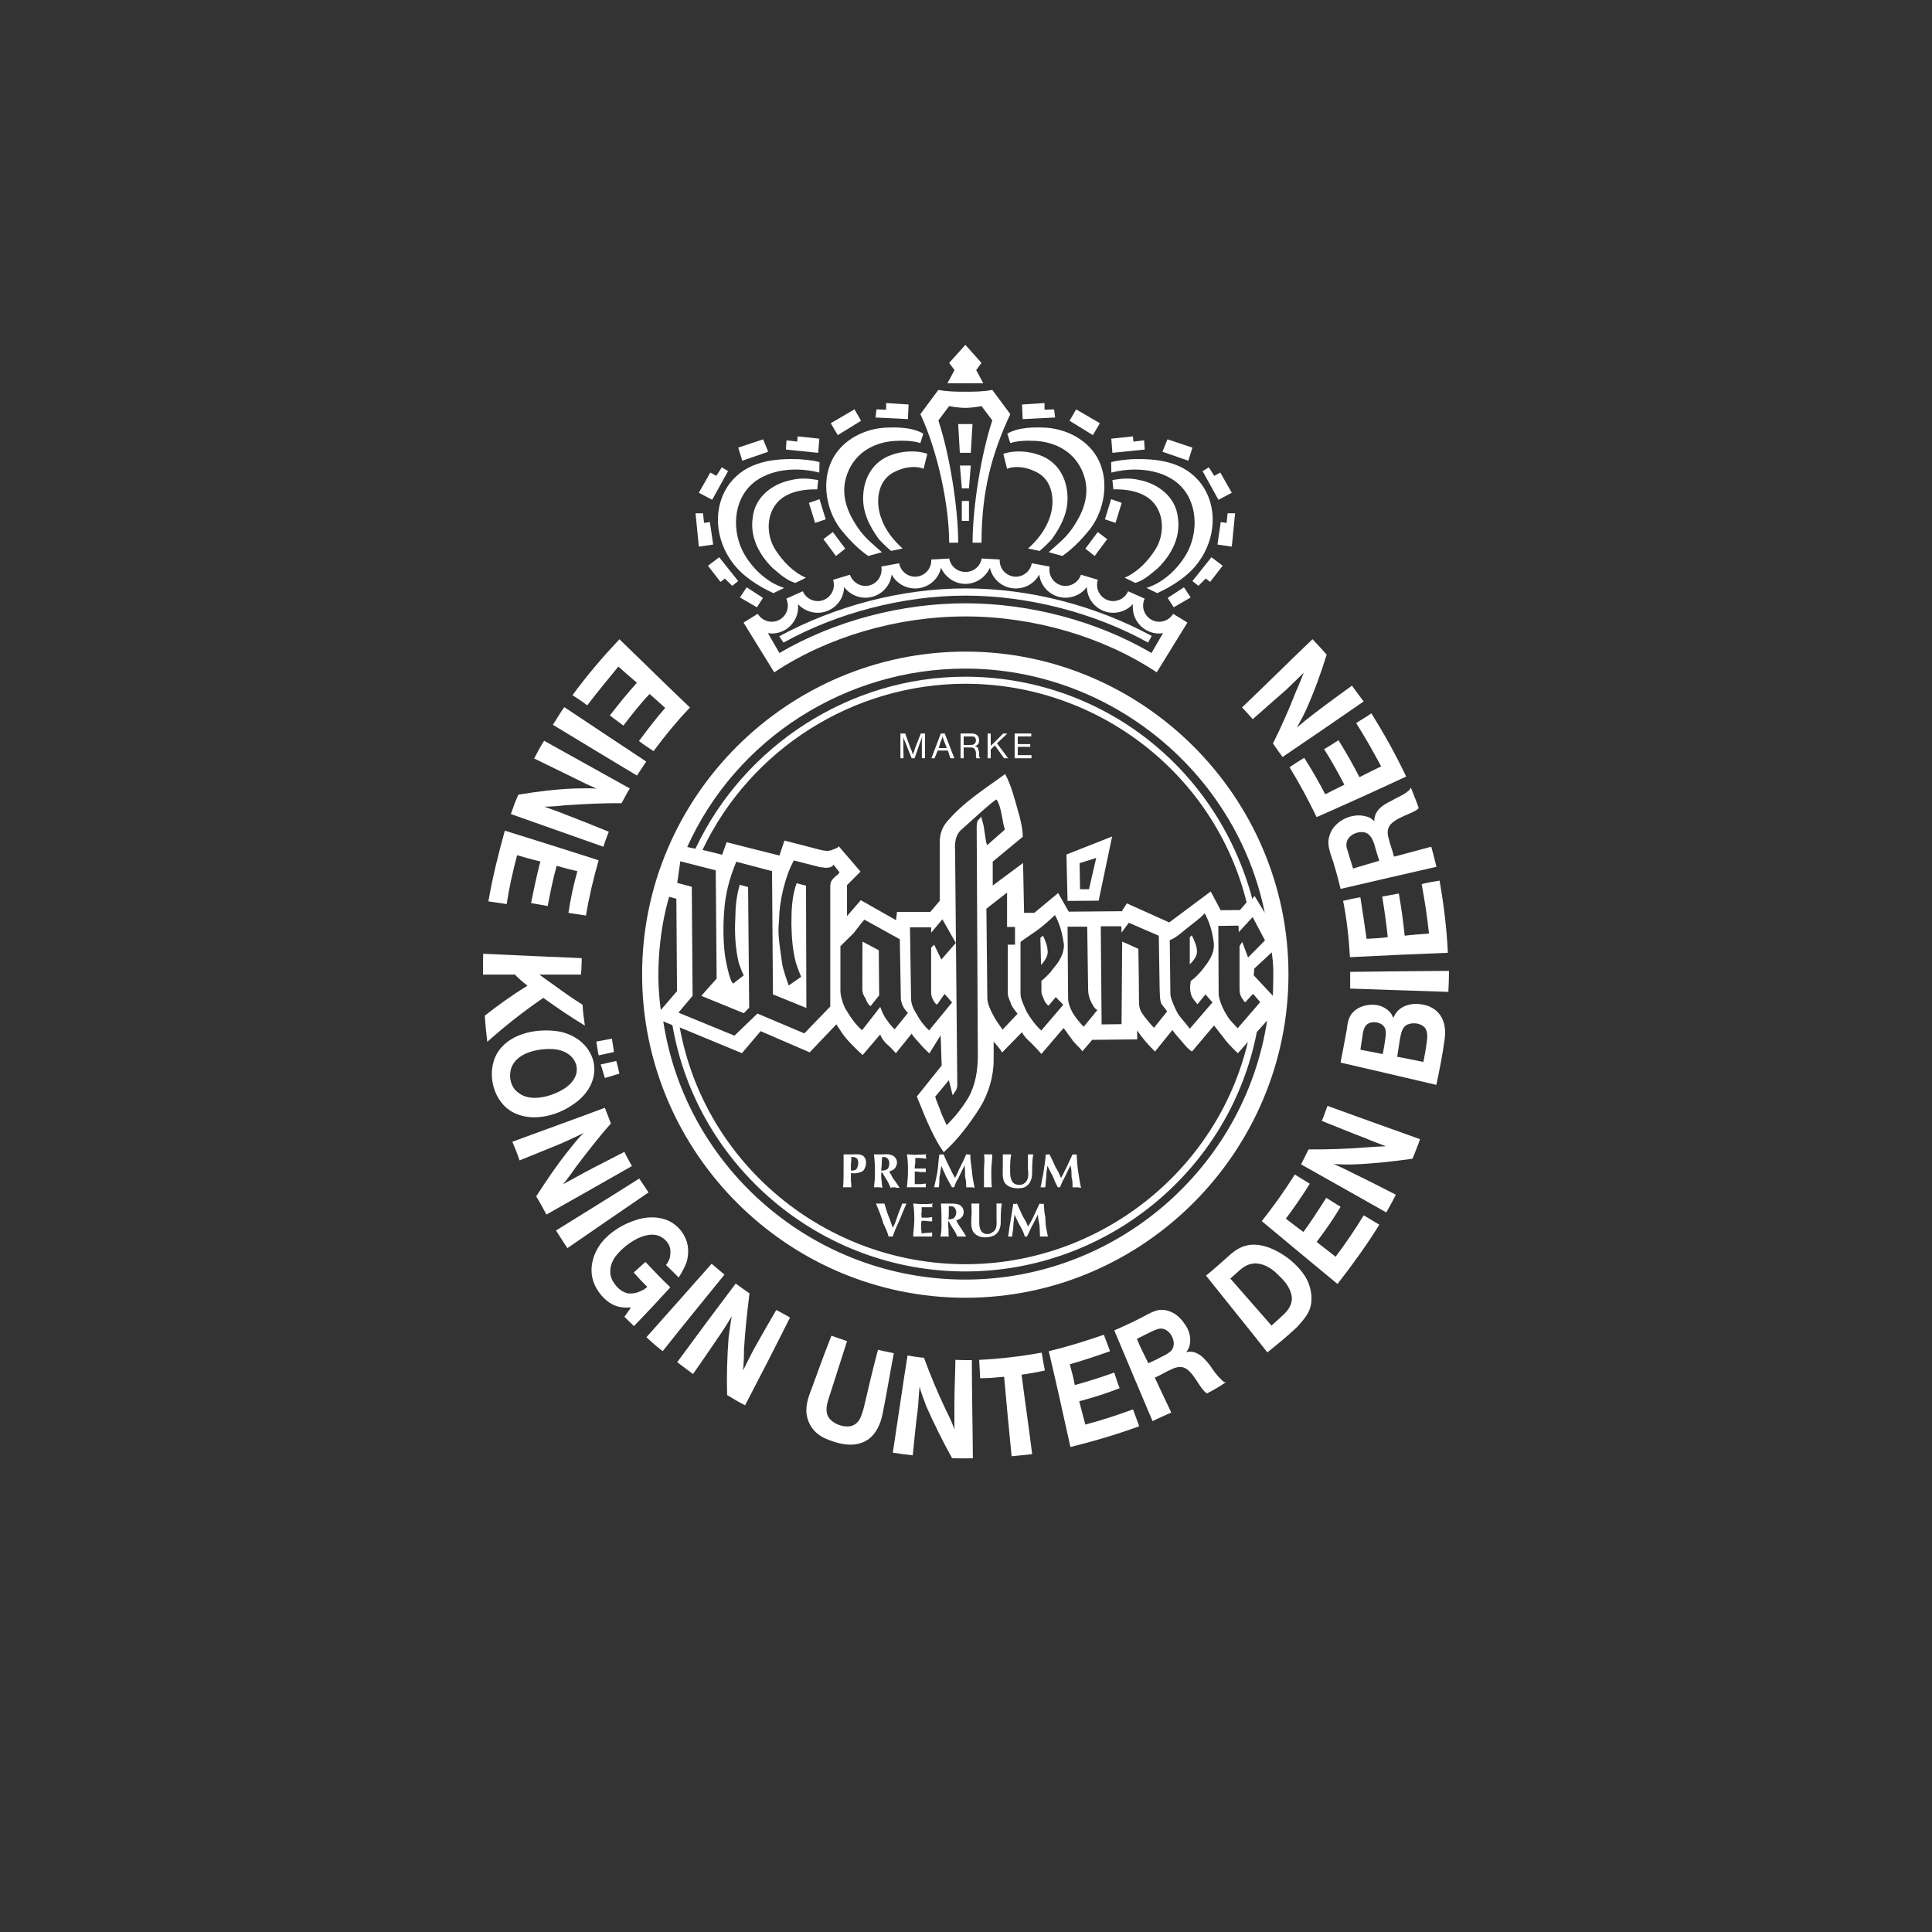 <?xml version="1.0" encoding="utf-8"?>
<!-- Generator: Adobe Illustrator 25.2.1, SVG Export Plug-In . SVG Version: 6.00 Build 0)  -->
<svg version="1.1" id="Layer_1" xmlns="http://www.w3.org/2000/svg" xmlns:xlink="http://www.w3.org/1999/xlink" x="0px" y="0px"
	 viewBox="0 0 850.39 850.39" style="enable-background:new 0 0 850.39 850.39;" xml:space="preserve">
<rect x="0" y="0" width="850.39" height="850.39" fill="#333333" stroke="none"/>
<style type="text/css">
	.st0{fill:#FFFFFF;}
</style>
<g>
	<path class="st0" d="M628.99,410.93c-3.66,0.28-7.24,0.49-10.7,0.93c-0.64-6.23-1.49-12.47-2.58-18.58
		c-2.49,0.44-4.87,0.92-7.32,1.37c1.01,5.95,1.81,11.9,2.45,17.85c-3.1,0.44-6.31,0.56-9.33,0.73c-0.85-6.03-1.73-12.19-2.73-18.3
		c-2.5,0.44-4.95,0.93-7.6,1.57c1.65,8.24,2.53,16.45,3.02,24.81c14.43-0.76,28.91-1.36,43.1-1.93
		c-0.52-10.82-1.81-21.23-3.66-31.77c-2.73,0.44-5.31,0.88-7.88,1.53C627.12,396.36,628.19,403.63,628.99,410.93z"/>
	<path class="st0" d="M374.53,519.82v-3.46c1.81,0.24,4.14,0,5.51-1.12c1.41-1.81,1.85-5.27-0.44-6.68
		c-1.41-0.68-3.26-0.44-4.87-0.44h-3.42v7.56c0,2.29,0,4.63-0.24,6.92h3.66C374.73,521.67,374.73,520.75,374.53,519.82z
		 M374.53,512.27c0.2-0.93,0.2-2.09,0.2-3.02c0.93,0,1.61,0,2.53,0.72c0.93,1.37,0.48,3.66-0.44,4.83
		c-0.92,0.44-1.41,0.44-2.29,0.44V512.27z"/>
	<path class="st0" d="M384.67,522.6h1.85c0.44,0,1.13,0,1.85,0.24c-0.24-1.61-0.24-3.02-0.48-4.38v-2.34h0.48
		c0.44,0.73,0.92,1.65,1.37,2.34c0.92,1.36,1.61,2.77,2.29,4.38c0.48-0.24,1.17-0.24,1.85-0.24c0.48,0.24,1.17,0.24,2.09,0.24
		c-0.93-1.61-2.09-3.02-3.02-4.38c-0.44-0.93-0.93-1.85-1.61-2.78c1.17-0.44,2.53-0.88,3.02-2.25c0.19-0.33,0.32-0.69,0.4-1.06
		c0.36-1.87-0.86-3.68-2.73-4.05c-1.13-0.44-2.29-0.2-3.66-0.2h-3.7c0.44,2.98,0.44,6,0.45,8.93
		C385.11,518.9,384.91,520.75,384.67,522.6z M387.88,515.24c0-1.12,0.24-2.05,0.24-2.97c0-1.17,0-2.09,0.24-3.02
		c0.68,0,1.85,0,2.29,0.72c1.16,0.93,0.93,3.46,0,4.59C389.73,515.24,388.8,515.24,387.88,515.24L387.88,515.24z"/>
	<polygon class="st0" points="545.6,416.45 545.6,416.45 545.6,416.45 	"/>
	<path class="st0" d="M407.5,522.59v-1.61c-0.93,0-1.61,0.24-2.33,0.24h-2.53v-5.55c0.72,0,1.65,0,2.33,0.24h2.53v-1.57h-4.87
		c0-0.72,0-1.65,0.24-2.33v-2.29h1.85c0.92,0,1.85,0.24,3.22,0.24c-0.44-0.48-0.44-0.72-0.44-0.92c0-0.48,0-0.73,0.44-0.93
		c-1.85,0-3.66,0.2-5.51,0.2c-0.92,0-1.85-0.2-3.26-0.2c0.48,2.54,0.48,5.07,0.48,7.56c0,2.29-0.24,4.63-0.48,6.92H407.5z"/>
	<polygon class="st0" points="399.18,508.12 399.18,508.12 399.18,508.12 	"/>
	<path class="st0" d="M401.95,529.75L401.95,529.75c0.48,2.54,0.48,4.83,0.49,7.36c0,2.57-0.48,4.87-0.48,7.16h8.32v-1.85
		c-0.93,0.24-1.85,0.24-2.33,0.24c-0.93,0-1.61,0.24-2.29,0.24c0-0.93-0.24-1.85-0.24-2.53c0-1.17,0-2.09,0.24-3.02h1.85
		c0.93,0.24,1.85,0.24,2.78,0.24v-1.85c-0.93,0-1.41,0.24-2.33,0.24h-2.29c0-0.93-0.24-1.85,0-2.33v-2.29h5.07
		c-0.44,0-0.44-0.44-0.44-0.68c0-0.49,0-0.68,0.44-0.93c-1.85,0.24-3.7,0.24-5.55,0.24C404.29,530,403.36,529.75,401.95,529.75z"/>
	<path class="st0" d="M392.94,540.37c-0.68-2.09-1.36-3.94-2.29-6.23c-0.44-1.41-0.92-2.78-1.37-4.38h-3.7
		c2.77,6.68,2.98,7.84,3.22,8.77c0.93,1.85,1.85,3.9,2.33,5.75h1.81c0.92-2.78,2.09-5.31,3.26-7.84c0.93-2.29,1.85-4.58,2.78-6.68
		h-1.85c-0.72,2.09-1.61,3.9-2.33,6.23C394.35,537.35,393.87,538.96,392.94,540.37z"/>
	<polygon class="st0" points="422.52,204.91 423.36,214.96 426.5,214.96 427.3,204.91 	"/>
	<path class="st0" d="M394.05,207.56c3.66-1.85,8.69-2.78,12.47-1.21l1.65-6.59h0c-4.94-1.73-11.38-1.21-15.96,0.56
		c-7.76,2.73-11.9,9.77-12.26,17.73c-0.44,7.16,2.65,13.39,6.88,19.26c1.73,1.89,3.58,3.66,5.39,5.19l5.07-1.09
		c-4.14-3.66-7.72-8.24-9.53-13.63C385.24,220.63,386.25,211.02,394.05,207.56z"/>
	<path class="st0" d="M424.98,571.22c78.21,0,142.15-64.14,142.15-142.39c0-78.05-64.02-142.02-142.15-142.02
		c-78.29,0-142.35,63.81-142.35,142.02C282.63,507.21,346.56,571.23,424.98,571.22z M424.85,563.22
		c-66.19,0-122.93-48.49-132.9-113.64l4.02,1.65c10.74,62.37,65.46,108.41,128.88,108.41c62.41,0,116.57-44.51,128.35-105.36
		l4.54-5.07C547.78,514.37,491.04,563.22,424.85,563.22z M524.58,438.61c0.64,1.29,1.61,2.29,2.49,3.42l3.54-4.34l3.06,3.54
		l-9.98,11.58c-1.65-2.37-3.62-4.18-5.35-6.83c-2.7-5.23-3.18-7.64-3.18-8.36l-0.28-23.77c0-0.04,0.12-0.16,0.28-0.16
		c2.3-0.88,4.42-2.78,6.44-4.42c2.93-2.45,6.23-4.62,8.68-7.28c2.13,3.98,3.38,8.24,3.94,12.71c0.48,3.58-0.93,6.51-2.82,9.21h0
		c-0.76,1.09-1.57,2.13-2.29,3.09c-1.61,1.81-3.14,3.58-4.95,4.71C523.69,434.02,523.69,436.52,524.58,438.61z M532.91,392.39
		l-18.26,13.63l-18.66-8.4l-2.21,3.46l-23.36,0.2l-4.66-8.2l-10.5,8.72h-4.5l-0.45-21.95l-13.35,9.93v-10.53l13.23-10.94
		c-0.08-3.94-1-7.64-2.17-11.62c-1.49-5.31-2.86-10.85-5.59-16c-9.21,6.76-18.42,12.34-26.02,21.47c-2.01,2.69-2.78,5.39-2.78,8.89
		v25.45l-4.18,4.91h-14.64l-0.4,3.62l-15.52-8.8l-6.07,7v-13.63l5.95-5.95l-9.61-11.18c-0.36,0.88-1.77,1.05-2.65,1.53
		c-1.81,0.8-3.3,0.52-5.23,0.12l-16-4.14l-2.21,6.6l-23.24-5.87l-1.97,5.51l-8.65-2.13l0,0l0,0h0
		c21.11-44.39,66.35-73.1,115.77-73.12c58.39,0,109.82,39.93,123.73,96.22l-2.94,3.38l-8.48,0.08L532.91,392.39z M510.43,435.43
		c0.12,2.17,0,4.14,0.64,6.11c0.69,1.37,2.01,2.49,2.65,3.66l-5.79,7.2c-1.53-1.64-2.93-3.26-4.3-5.06
		c-1.45-2.13-2.29-2.94-2.29-6.88c0-3.78-0.12-15.12-0.28-22.84l-7.12-3.18l-0.28,36.35l-8.77,0.12l-0.37-43.19h9.05l0.08,2.78
		l3.21-4.34l13.19,5.71h0L510.43,435.43z M483.04,444.56l-6.03,7.36c-1.87-1.86-3.52-3.94-4.9-6.19c-1.01-1.89-1.97-4.1-1.97-6.39
		l-0.24-31.44h8.65l0.4,27.54l0,0c0,2.17,0.52,4.02,1.49,5.95C481.31,442.75,481.63,443.92,483.04,444.56z M462.33,427.95
		c-1.17,1.33-2.58,2.73-3.94,3.78v4.78c0,1.17,0.97,2.82,1.37,4.1c0.49,0.76,0.85,1.45,1.77,2.05l3.18-3.78l3.3,3.38l-9.69,11.34
		c-2.65-2.45-4.54-5.15-6.44-8.24c-0.88-2.17-2.69-5.47-2.69-7.92V414.8c0-0.48,2.33-1.77,7.24-5.27c2.94-2.09,5.47-4.47,7.92-6.76
		c2.25,4.14,3.25,8.24,3.94,12.91c0.12,3.1-1.16,5.75-2.77,8.2v0C464.34,425.34,463.33,426.66,462.33,427.95z M430.4,464.42
		L430.4,464.42c0,6.43-0.93,12.91-4.1,18.62c-2.67,4.46-5.92,8.56-9.65,12.19c-0.88-2.21-2.17-4.42-2.85-6.71
		c-0.68-1.89-1.61-3.82-2.17-5.79l6.03-7.28l1.65,6.63c0.56-0.68,0.97-1.53,1.57-2.33c0.48-1,0.48-1.77,0.48-2.77l-0.97-102.94
		c0,0-0.69-5.83,2.65-8.73c1.41-1.17,15.24-14.03,15.64-13.35c2.29,3.66,2.26,8.89,3.62,13.19l-7.8,6.87
		c-0.81-2.17-0.81-4.46-1.29-6.75c-0.13-2.13-0.93-3.94-1.33-5.95c-0.24,0.85-1.09,1.25-1.49,1.89c-0.49,0.76-0.49,2.41-0.49,3.1
		L430.4,464.42z M414.8,404.63l5.91,10.41l-6.36,7.32l-3.17-6.56l-1.33,1.33v19.95h0c0,1.05,0.36,2.17,0.97,3.18
		c0.36,0.85,0.88,1.49,1.65,1.93l3.3-4.71l3.3,3.74l-10.13,12.34c-2.24-2.08-4.1-4.53-5.51-7.24c-1.33-2.01-2.41-4.46-2.41-6.76
		l-0.48-31.37h9.33v2.34L414.8,404.63z M443.27,392.89v15.12h3.5v7.8h-3.18v21.63c0,1.37,1.12,3.34,1.53,4.75
		c0.76,1.65,2.77,4.02,2.77,4.02l-6.59,7c-1.29-1.89-2.62-3.58-3.62-5.43c-1.33-2.41-3.1-5.75-3.1-8.53l-0.4-39.29L443.27,392.89z
		 M369.93,416.46l5.87-5.79c1.53-1.93,2.98-4.06,4.66-5.87l15.6,8.61l0.44,24.92c0,1.13,0,2.13,0.48,3.3
		c0.4,1.57,1.41,2.93,2.66,4.22l-5.87,7.24c-1-1.17-2.29-2.33-3.14-3.78c-1.49-1.81-2.33-3.82-3.18-6.11l-8,10.26
		c-3.1-2.65-5.47-6.31-7.6-9.93c-1-2.29-1.93-5.03-1.93-7.68V416.46z M372.82,457.51c2.17,2.41,4.47,4.71,6.88,6.88l7.72-9.05
		c0.56,1.49,1.53,2.81,2.69,4.02c1.49,1.21,2.89,2.74,4.22,4.22l6.96-8.61c0.93,1.73,2.37,2.9,3.58,4.38
		c1.33,1.61,2.73,2.93,4.18,4.34l4.99-8l0.44,13.31l-10.94,13.67c1.69,3.94,3.18,8,4.99,11.94c1.93,4.18,4.1,8.77,6.88,12.55
		c6.31-5.71,11.42-12.55,15.97-19.7c3.74-6.12,5.99-13.63,5.99-20.95v-8.04c1.29,1.65,2.77,2.97,3.7,4.82l8.77-8.97
		c0.93,1.89,2.29,3.18,3.94,4.66c1.49,1.57,3.22,3.22,4.58,4.95l9.78-11.42c1.29,1.53,2.29,3.3,3.7,4.99
		c1.24,1.97,3.18,3.26,4.58,5.23l4.34-5.03l19.79-0.2v-3.94c1.14,1.7,2.38,3.34,3.7,4.91c1.33,1.51,2.71,2.97,4.14,4.38l7.64-9.45
		c1.29,1.81,2.7,3.3,4.22,5.07c1.29,1.53,2.65,3.3,4.42,4.38l9.69-11.46c1.53,1.81,2.94,3.82,4.3,5.47
		c1.65,2.49,6.23,6.83,6.23,6.71l4.38-4.95v0c-13.47,56.9-65.38,97.84-124.3,97.84c-61.4,0-114.8-43.95-125.78-104.23l27.38,11.34
		l8.24-9.69l21.59,9.33l11.74-12.34C369.64,453.16,371.01,455.49,372.82,457.51z M560.28,438.33l-8.44-9.04l0.25-2.97l7.68-7.12
		C560.73,426.3,560.49,427.83,560.28,438.33z M549.35,421.44l-2.58-6.84l-1.17,1.85h0v18.33c0,1.73,0.04,2.81,0.89,4.3
		c0.56,0.8,0.92,1.53,1.61,2.13l3.42-3.78l3.18,3.66l-9.93,11.5c-1.65-1.81-3.46-3.46-4.7-5.59c-3.66-5.79-3.66-9.73-3.66-9.33
		l-0.16-30.12l8.89-0.12l0.12,2.85l6.11-6.63l5.43,10.29L549.35,421.44z M424.85,294.29c63.57,0,119.27,45.52,131.85,107.48l0,0
		l-4.5-7.44l-0.97,1.33c-16.01-59.43-68.08-97.8-126.39-97.8c-50.63,0-97.27,30.2-118.74,75.72l-3.62-0.76
		C324.04,325.01,372.3,294.29,424.85,294.29z M299.44,379.1l15.6,3.98l0.4,47.65l-6.75,7.6l18.7,7.64l2.37-2.41l-0.48-53.12l-3.66-1
		c-1.45,4.78-1.93,9.77-1.97,14.84c-0.36,6.63,0.04,13.19,1.53,19.62c0.76,1.97,1.29,3.74,2.21,5.39l-4.58,3.58
		c-0.12,0-1.29,0-3.1-9.01c0,0.04-2.01-8.04-1-22.24c0.52-7.88,2.17-14.64,5.39-22.32l15.72,4.14l0.4,54.24l14.72,5.99l-0.16-53.84
		l-4.14-1.05c-2.09,5.75-2.29,11.9-2.29,18.02c0.12,5.75,0.52,11.58,2.01,17.09c0.76,2.13,1.41,4.14,2.29,6.03l-5.47,3.86
		c-0.61-1.65-2.78-7.76-2.94-9.89c-1.85-12.51-1.77-13.87-1.29-19.62c0.08-7.36,2.61-18.7,6.51-25.53l11.34,2.9
		c0.48,0.16,1.49,0.08,1.89,0.28c1.29,0.16,3.26,0,3.94-0.97l0.2-0.4l2.69,3.38l-0.48,0.76c-1,1.05-0.52,0.16-2.41,2.17
		c-1.17,1.29-1.17,2.41-1.17,3.94v52.23h0l-11.42,11.82l-20.63-8.73l-10.13,9.73l-24.65-10.13l6.23-7.4l-0.36-48.01l-6.39-1.69
		L299.44,379.1z M297.71,395.62l0.28,40.65l-7.12,8.28c0,0.16-1.09-6.95-1.09-15.72l0,0c0.12-20.14,4.75-33.94,4.75-34.1
		L297.71,395.62z"/>
	<polygon class="st0" points="372.05,241.5 366.59,234.18 362.44,237.32 367.95,244.72 	"/>
	<polygon class="st0" points="428.07,186.65 421.75,186.65 422.48,199.32 427.3,199.32 	"/>
	<rect x="423.36" y="220.51" class="st0" width="3.14" height="8.77"/>
	<path class="st0" d="M425.01,262.17c27.63,0,56.86,7.64,80.34,20.67l1.57-2.93c-24.61-13.27-53.4-20.91-81.91-20.91
		c-28.51,0-57.42,7.8-82.03,21.07l1.89,2.78C368.35,269.81,397.39,262.17,425.01,262.17z"/>
	<path class="st0" d="M344.22,219.26c4.5-3.22,10.09-3.94,15.48-3.86l0.45-4.1c-3.98-0.68-7.68-1-11.54-0.08
		c-8.68,1.65-16.29,7.48-17.29,16.57c-1.29,8.69,2.85,16.37,8.68,22.16c2.85,2.41,6.43,5.71,10.09,6.63l4.66-2.29
		c-5.59-2.37-10.17-7.2-13.47-12.31C336.82,235.02,337.18,224.49,344.22,219.26z"/>
	<polygon class="st0" points="322.27,257.86 324.93,255.77 316.56,245.28 311.62,249.02 317.13,256.13 319.05,254.64 	"/>
	<path class="st0" d="M342.72,272.98c-0.95,0.45-1.98,0.69-3.03,0.69c-2.53,0-4.9-1.37-6.15-3.5l-6.27,3.86l13.51,21.91
		c23.24-15.48,53.88-24.61,84.2-24.61h0c30.28,0,60.92,9.13,84.16,24.61l13.51-21.91l-6.27-3.86c-1.29,2.17-3.63,3.49-6.15,3.5
		c-3.9-0.02-7.06-3.18-7.08-7.08c0-1.09,0.24-2.17,0.68-3.09l-7.28-3.26c-1.09,2.61-3.74,4.34-6.59,4.34
		c-3.9-0.02-7.06-3.18-7.08-7.08c0-0.76,0.08-1.53,0.37-2.29l-7.44-2.25c-0.98,2.94-3.73,4.93-6.83,4.94
		c-3.9-0.02-7.06-3.18-7.08-7.08c0-0.48,0-1,0.08-1.45l-7.84-1.45c-0.6,3.42-3.57,5.92-7.04,5.91c-3.9-0.02-7.06-3.18-7.08-7.08
		v-0.48l-7.92-0.44c-0.61,3.45-3.62,5.95-7.12,5.91c-3.62,0-6.56-2.49-7.16-5.91l-7.92,0.44v0.48c-0.02,3.9-3.18,7.06-7.08,7.08
		c-3.47,0.01-6.44-2.49-7.04-5.91l-7.84,1.45c0.08,0.44,0.08,0.97,0.08,1.45c-0.02,3.9-3.18,7.06-7.08,7.08
		c-3.1-0.01-5.85-2-6.83-4.94l-7.44,2.25c0.28,0.76,0.36,1.53,0.36,2.29c-0.02,3.9-3.18,7.06-7.08,7.08c-2.85,0-5.51-1.73-6.6-4.34
		l-7.28,3.26C347.77,267.04,346.27,271.29,342.72,272.98z M351.3,267.23c0-0.4,0-0.97-0.04-1.29c2.24,2.4,5.37,3.77,8.65,3.78
		c6.31,0,11.54-5.07,11.62-11.34c2.22,2.97,5.71,4.71,9.41,4.71c5.83,0,10.86-4.38,11.54-10.22c1.97,3.74,5.95,6.15,10.34,6.15
		c5.47,0,10.25-3.82,11.38-9.13c1.85,4.22,6.11,7.12,10.74,7.12c4.63,0,8.93-2.9,10.78-7.12c1.12,5.31,5.91,9.13,11.38,9.13
		c4.39,0,8.36-2.41,10.34-6.15c0.68,5.83,5.71,10.22,11.54,10.22c3.74,0,7.24-1.77,9.41-4.71c0.08,6.27,5.31,11.34,11.62,11.34
		c3.28-0.01,6.41-1.38,8.64-3.78c-0.04,0.32-0.04,0.88-0.04,1.29c0,6.42,5.2,11.62,11.62,11.62c0.72,0,1.05-0.08,1.69-0.16
		l-5.07,8.73c-24.21-14.15-53.68-21.87-81.91-21.87c-28.19,0-57.66,7.72-81.87,21.87l-5.07-8.73c0.64,0.08,0.97,0.16,1.69,0.16
		C346.1,278.85,351.3,273.65,351.3,267.23z"/>
	<path class="st0" d="M414.1,322.86l-4.12,10.9h1.37l1.38-3.39h4.49l1.1,3.39h1.74l-4.21-10.9H414.1z M413.18,329.27l0.92-3.02
		c0.37-0.64,0.55-1.37,0.82-2.11c0.09,0.73,0.46,1.46,0.64,2.11l1.19,3.02H413.18z"/>
	<path class="st0" d="M443.4,322.87h-1.83l-4.67,4.67c-0.37,0.27-0.46,0.46-0.82,0.73v-5.4h-1.37v10.9h1.37v-3.85l1.83-1.83
		l4.03,5.68h1.83l-4.95-6.59L443.4,322.87z"/>
	<polygon class="st0" points="447.98,328.72 453.47,328.72 453.47,327.53 447.98,327.53 447.98,324.14 453.93,324.14 453.93,322.86 
		446.61,322.86 446.61,333.76 454.02,333.76 454.02,332.38 447.98,332.38 	"/>
	<path class="st0" d="M457.94,412.79l0.28,11.94c1.37-1.41,2.94-3.66,2.93-5.55c0-2.69-1.01-5.03-2.05-7.32L457.94,412.79z"/>
	<rect x="443.4" y="322.86" class="st0" width="0" height="0"/>
	<path class="st0" d="M551.41,316.56c4.95-4.42,9.89-8.72,14.68-12.91c2.53-2.49,5.19-4.95,7.76-7.52
		c-1.09,2.74-2.09,5.39-3.38,8.16c-3.03,7.81-6.42,15.47-10.17,22.96c1.37,2.01,2.86,4.02,4.22,5.95
		c11.95-8.08,23.85-16.23,35.71-24.45c-1.73-2.29-3.5-4.59-5.15-6.96c-5.38,3.94-10.9,7.88-16.36,12.1
		c-2.69,2.03-5.32,4.13-7.88,6.31c1.45-2.57,2.86-5.15,4.1-7.88c3.5-7.8,6.44-15.92,9.01-24.17c-2.01-2.29-4.14-4.59-6.23-6.8
		c-10.45,9.97-20.63,20.14-31.04,30.04l0,0C548.4,313.06,549.89,314.91,551.41,316.56z"/>
	<path class="st0" d="M469.41,376.12l0.48,20.43l13.71-0.12l5.91-28.23L469.41,376.12L469.41,376.12z M482.51,377.61l-3.18,13.79
		h-3.94l-0.2-11.46L482.51,377.61z"/>
	<polygon class="st0" points="407.14,322.86 407.14,322.86 407.14,322.86 	"/>
	<path class="st0" d="M430.95,332.84v-1.83c-0.27-0.73-0.37-1.28-0.46-1.83c-0.46-0.37-0.92-0.64-1.37-0.64
		c0.46-0.18,0.92-0.46,1.01-0.64c0.82-0.55,0.82-1.38,0.82-2.2c0-1.01-0.37-1.83-1.28-2.38c-0.55-0.37-1.37-0.46-1.92-0.46h-4.95
		v10.89h1.37v-4.76h2.66c0.55,0,1.37,0,1.83,0.37c0.64,0.46,0.92,1.46,0.92,2.2v1.46c0,0.28,0.09,0.46,0.18,0.73h1.74l-0.09-0.18
		C431.13,333.39,431.04,333.03,430.95,332.84z M428.75,327.54c-0.55,0.37-1.37,0.37-1.92,0.37h-2.66v-3.76h3.12
		c0.46,0,0.92,0,1.37,0.09c0.55,0.18,0.92,0.92,0.92,1.74C429.58,326.53,429.3,327.17,428.75,327.54z"/>
	<path class="st0" d="M402.65,329.64c-0.09,0.73-0.46,1.65-0.92,2.56c-0.09-0.92-0.46-1.83-0.92-2.75l-2.38-6.6h-2.1v10.9h1.37
		l-0.09-4.94v-4.67c0.09,0.92,0.46,1.83,0.92,2.75l2.75,6.87h1.28l2.38-6.87c0.37-0.92,0.83-2.01,1.01-2.75
		c-0.09,0.55-0.09,1.19-0.18,1.92v7.69h1.37v-10.9h-1.83L402.65,329.64z"/>
	<path class="st0" d="M524.58,411.67l-0.89,0.88v11.94c1.49-1.49,3.18-3.46,3.17-5.59C526.87,416.46,525.7,413.96,524.58,411.67z"/>
	<path class="st0" d="M436.33,515.24c0-2.3,0.44-4.83,0.44-7.12h-3.66c0.44,2.3,0,4.83,0,7.12v7.36h3.46
		C436.33,520.31,436.33,517.77,436.33,515.24z"/>
	<path class="st0" d="M606.38,356.85c-1,1.37-1.57,3.02-1.41,4.66c-1.08-1-2.09-1.85-3.66-2.13c-2.81-0.88-6.11-0.44-8.68,0.64
		c-3.5,1.49-6.51,4.22-7.52,8.08c-0.8,2.53-0.28,5.02,0.49,7.6c1.81,5.03,3.18,10.25,4.46,15.56h0c14.19-3.3,28.03-6.51,42.22-9.73
		c-0.73-2.9-1.45-5.95-2.29-8.85c-5.51,1.45-10.97,3.02-16.41,4.38c-0.6-2.57-1.73-5.31-2.37-8.08c-0.93-3.18-0.37-5.67,2.65-7.6
		c2.57-1.81,5.79-2.81,8.72-4.3c0.64-0.36,1.45-0.8,1.89-1.37c-1-3.09-2.29-5.95-3.45-9.05l-0.28,0.56c-0.37,0.72-1.09,1-1.73,1.61
		c-1.94,1.41-4.59,2.41-6.68,3.7C610.2,353.55,607.91,354.84,606.38,356.85z M595.57,382.3c-0.85-2.78-1.73-5.51-2.5-8.16
		c-0.64-1.65-0.64-3.3,0.28-4.87c1.29-1.93,3.66-3.02,6.03-3.02c1.49,0,2.85,0.56,3.78,1.85c1.17,1.37,1.57,3.02,2.09,4.66
		c0.48,2.01,1.29,4.22,1.85,6.11C603.17,380.09,599.31,381.09,595.57,382.3z"/>
	<path class="st0" d="M420.89,537.11c1.24-0.22,2.33-0.97,2.97-2.05c0.92-2.33-0.24-4.62-2.53-5.06c-1.17-0.24-2.29-0.24-3.7-0.24
		h-3.46v0c0.24,2.98,0.24,5.75,0.24,8.76c0,2.09,0,3.9-0.48,5.75h3.7c-0.24-1.36,0-2.97-0.24-4.38c0-0.44-0.2-1.61,0-2.29h0.24
		c0.48,0.93,0.93,1.85,1.41,2.53c0.92,1.37,1.85,2.78,2.29,4.14h3.94c-0.73-1.36-1.85-2.97-2.78-4.38
		C421.78,538.96,421.33,538.04,420.89,537.11z M419.96,535.99c-0.72,0.68-1.65,0.68-2.57,0.68l0,0c0.24-0.92,0.24-2.09,0.24-3.02
		v-2.73c0.68,0,1.85,0,2.33,0.44C421.33,532.73,421.09,535.06,419.96,535.99z"/>
	<path class="st0" d="M431.02,529.75h-3.45c0,1.85,0.24,3.9,0,5.75c0,2.33-0.49,5.55,1.37,7.4c1.85,1.85,4.87,2.09,7.4,1.36
		c2.77-0.68,4.14-3.21,4.14-6.23c0-2.74,0-5.75,0.48-8.29h-2.33v6.47c0,2.05,0.49,5.07-1.85,6.19c-0.93,0.93-2.73,0.93-3.66,0.49
		c-2.33-1.17-2.09-4.14-2.09-6.23V529.75z"/>
	<path class="st0" d="M413.49,518.22c0.44-1.61,0.44-3.42,0.92-5.03c0.45,1.61,1.37,2.93,1.85,4.34c0.87,1.72,1.8,3.41,2.78,5.07
		h0.92c0.44-1.37,0.93-2.53,1.81-3.9c0.93-1.85,1.85-3.9,2.78-5.75c0.24,1.61,0.24,3.18,0.24,5.03c0.48,1.41,0.48,3.26,0.48,4.63
		h1.81c0.49,0,1.17,0,1.85,0.24v-0.24c-0.44-2.29-0.93-4.63-1.13-7.16c-0.24-2.5-0.73-4.79-0.73-7.32c-0.44,0-0.68,0.2-0.93,0h-0.88
		c-0.72,1.85-1.65,3.66-2.57,5.51c-0.93,1.61-1.37,3.21-2.29,4.82l0,0l0,0c0,0,0,0,0,0c-0.68-1.17-1.36-2.34-1.85-3.42
		c-1.17-2.33-2.29-4.62-3.22-6.92h-0.93c-0.48,0.2-0.48,0-0.92,0c-0.48,2.78-0.48,5.51-0.93,8c-0.44,2.34-0.92,4.39-1.37,6.48h2.05
		C413.49,521.23,413.49,519.58,413.49,518.22z"/>
	<path class="st0" d="M450.16,522.84c2.77-0.68,4.14-3.46,4.14-6.23c0-2.73,0-5.71,0.49-8.49h-2.33v6.44
		c0.24,2.29,0.48,5.03-1.81,6.43c-0.93,0.68-2.58,0.68-3.7,0.24c-2.33-0.92-2.33-4.18-2.33-6.19c0-2.33,0-4.62,0.48-6.92h-3.7v5.75
		c0,2.49-0.44,5.51,1.37,7.36C444.62,523.08,447.63,523.28,450.16,522.84z"/>
	<path class="st0" d="M607.92,337.34c-3.2,1.52-6.38,3.11-9.53,4.75c-2.86-5.55-5.94-10.99-9.25-16.28
		c-2.07,1.37-4.17,2.68-6.31,3.94c3.2,5.07,6.17,10.29,8.89,15.64c-2.82,1.45-5.67,2.86-8.41,4.22c-2.84-5.49-5.92-10.84-9.25-16.04
		c-2.2,1.29-4.35,2.67-6.44,4.14c4.33,7.11,8.3,14.44,11.9,21.95c13.2-5.8,26.34-11.75,39.41-17.85
		c-4.51-9.53-9.65-18.78-15.32-27.83c-2.09,1.57-4.38,2.73-6.68,4.3C600.88,324.51,604.46,330.82,607.92,337.34z"/>
	<path class="st0" d="M383.15,442.91l3.82-4.78l-0.16-19.86l-7.2-3.82l-0.04,20.99c0,1.37,0.48,2.89,1.37,3.9
		C381.95,442.43,383.23,442.75,383.15,442.91z"/>
	<path class="st0" d="M452.52,241.42l5.06,1.09c1.91-1.61,3.71-3.34,5.39-5.19c4.22-5.87,7.32-12.1,6.88-19.26
		c-0.36-7.96-4.5-15-12.26-17.73c-4.58-1.77-11.02-2.29-15.96-0.56l1.64,6.59c3.78-1.57,8.81-0.64,12.47,1.21
		c7.8,3.46,8.81,13.07,6.32,20.23C460.23,233.17,456.66,237.76,452.52,241.42z"/>
	<path class="st0" d="M460.54,517.97c0-1.61,0.24-3.17,0.49-4.78c0.93,1.61,1.37,2.93,2.29,4.34c0.69,1.85,1.37,3.46,2.29,5.07h0.93
		c0.73-1.37,0.93-2.53,1.85-3.9c0.93-1.85,1.85-3.9,2.77-5.75c0.49,1.61,0.49,3.18,0.49,5.03c0.44,1.41,0.44,3.26,0.44,4.63h1.61
		c0.69,0,1.17,0,2.09,0.24v-0.24c-0.68-2.78-0.93-5.55-1.41-8.24c-0.2-2.09-0.44-4.18-0.44-6.23c-0.49,0-0.93,0.2-0.93,0h-0.93
		c-0.93,2.05-1.85,3.9-2.77,5.99c-0.93,1.57-1.37,2.93-2.29,4.34v0c-0.68-1.61-1.4-3.22-2.33-4.59c-0.88-2.09-1.81-3.9-2.73-5.75
		h-0.73c-0.2,0.2-0.69,0-0.93,0c-0.2,2.98-0.69,5.75-1.13,8.73c-0.48,1.85-0.68,3.9-1.17,5.75h2.09
		C460.3,521.23,460.3,519.58,460.54,517.97z"/>
	<path class="st0" d="M452.46,539.89c-0.44-1.61-1.37-2.98-2.29-4.58c-0.93-2.09-1.85-3.94-2.53-5.55c-0.24,0-0.68,0.24-0.92,0.24
		c-0.25,0-0.69-0.24-0.69-0.24c-0.49,2.98-0.93,5.75-1.41,8.77c-0.44,1.85-0.44,3.7-0.93,5.75h1.85c0-1.61,0.49-2.98,0.49-4.58
		c0-1.65,0.44-3.26,0.44-5.11c0.93,1.65,1.41,3.02,2.33,4.63c0.93,1.61,1.85,3.46,2.29,5.06h0.93c0.68-1.36,1.37-2.77,1.85-3.9
		c1.17-2.09,2.05-3.94,2.97-5.79c0,1.65,0.49,3.26,0.73,4.87c0,1.61,0.2,3.22,0.2,4.82h3.46c-0.69-4.14-0.93-2.98-1.13-8.52
		c-0.49-2.09-0.49-3.9-0.68-5.99c-0.25,0-0.73,0.24-0.93,0.24c-0.24-0.24-0.73-0.24-0.93-0.24c-0.93,2.09-1.85,3.9-2.77,5.99
		C454.11,537.11,453.39,538.52,452.46,539.89L452.46,539.89z"/>
	<path class="st0" d="M262.5,458.46c0.36,2.13,0.52,4.02,1,6.07l6.76-1.49c-0.36-2.01-0.57-4.02-0.93-5.87L262.5,458.46z"/>
	<polygon class="st0" points="295.07,566.63 295.07,566.63 295.07,566.63 	"/>
	<path class="st0" d="M274.84,507c-5.95,3.14-11.9,6.03-17.85,9.25c-3.09,1.73-5.95,3.22-9.17,5.03c1.95-2.38,3.79-4.85,5.51-7.4
		c5.03-6.6,10.05-13.19,15.56-19.34c-0.92-2.37-1.73-4.66-2.65-6.95c-13.47,5.06-27.02,9.89-40.73,14.96
		c1.17,2.73,2.29,5.47,3.18,8.2c6.25-2.5,12.48-5.04,18.7-7.6c3.3-1.53,6.39-2.9,9.61-4.46c-2.66,2.37-4.59,5.03-6.8,7.76
		c-5.11,6.36-9.69,13.19-14.19,20.15c1.65,2.65,3.14,5.43,4.5,8c12.47-7.08,25.17-14.2,37.64-21.35
		C277.06,511.22,275.77,509.09,274.84,507z"/>
	<polygon class="st0" points="257.43,451.42 257.43,451.42 257.43,451.42 	"/>
	<path class="st0" d="M257.43,451.42c-0.44-3.14-0.88-6.15-1-9.17c-4.38-2.74-8.24-5.47-12.26-8.41c-2.29-1.65-4.59-3.21-6.76-4.86
		h18.3c0.28-2.46,0.28-4.87,0.36-7.24c-14.56-0.56-28.75-1.29-43.39-1.93c-0.08,3.02-0.08,6.07-0.08,9.17h14.07
		c1.69,1.78,3.53,3.41,5.51,4.86c-6.67,4.1-12.75,8.49-18.78,13.19c0.2,3.94,0.64,7.68,1.09,11.54
		c7.79-6.98,16.02-13.44,24.65-19.34C245.01,443.46,251.04,447.56,257.43,451.42z"/>
	<polygon class="st0" points="278.14,513.23 278.14,513.23 278.14,513.23 	"/>
	<path class="st0" d="M284.09,555.45l-5.15,4.66c1.9,2.18,3.88,4.29,5.95,6.31c-0.88,0.86-1.94,1.52-3.1,1.93
		c-1.45,0.8-3.66,1.17-5.51,0.92c-2.37-0.48-4.66-2.41-6.03-4.58c-2.65-3.66-1.81-8.16,0.56-11.54c2.58-3.27,5.83-5.96,9.53-7.88
		c3.3-1.65,7.4-2.66,10.62-0.85c2.65,1.49,4.46,4.22,4.1,7.07c0.03,1.95-0.66,3.84-1.93,5.31c1.9,1.8,3.77,3.63,5.59,5.51
		c1.41-2.21,2.65-4.42,3.58-7c0.92-3.54,0.92-7.6-0.93-10.98c-1.37-2.93-4.02-5.47-6.83-6.87c-4.58-2.17-10.01-2.01-14.68-0.44
		c-5.83,1.85-11.34,5.31-15.08,9.89c-4.22,5.51-5.95,12.7-2.78,19.14c1.85,3.74,5.15,7.4,9.17,8.77c2.21,0.76,4.22,0.84,6.51,0.64
		l-0.56,0.93l-2.29,3.22l4.22,4.1c5.42-5.62,10.76-11.31,16-17.09C291.33,563.13,287.75,559.27,284.09,555.45z"/>
	<path class="st0" d="M285.46,524.85c-1.37-2.01-2.73-4.02-4.1-6.11c-12.1,7.76-24.37,15.2-36.63,22.88
		c1.73,2.57,3.22,5.11,5.02,7.76C261.66,541.13,273.56,533.01,285.46,524.85L285.46,524.85z"/>
	<path class="st0" d="M252.41,486.04c6.31-4.22,10.54-11.18,8.81-18.78l0,0c-1.85-7.6-8.8-12.39-16.12-13.39
		c-9.61-1.29-21.51,1.21-26.54,10.17c-4.22,7.96-1.85,19.22,5.55,24.53C232.74,494.45,244.73,491.51,252.41,486.04z M225.51,468.99
		c3.02-5.95,11.78-7.52,17.85-7.24c4.47,0.28,9.13,2.5,10.34,7.24h0c1.09,4.95-2.65,8.81-6.67,10.98c-5.15,2.85-13.75,5.15-18.86,1
		C224.5,478.45,223.58,473.02,225.51,468.99z"/>
	<path class="st0" d="M272.19,293.39c2.65,2.45,5.39,4.75,8.16,7.12c-4.14,4.58-8.16,9.53-11.9,14.4c1.89,1.53,4.1,3.02,5.95,4.46
		c3.66-4.75,7.32-9.53,11.54-13.91c2.17,1.93,4.46,3.94,6.84,6.15c-4.1,4.66-7.76,9.53-11.54,14.56c1.93,1.53,4.22,2.93,6.44,4.46
		c4.92-6.74,10.26-13.16,16-19.22c-10.54-9.97-20.67-20.06-31.04-30.04c-7.4,7.88-14.28,15.92-20.67,24.65
		c2.26,1.34,4.42,2.83,6.48,4.46C262.94,304.65,267.53,299.06,272.19,293.39z"/>
	<polygon class="st0" points="313.91,239.69 313.91,239.69 312.46,229.8 309.89,230.16 309.45,225.94 306.15,225.94 307.6,240.61 	
		"/>
	<path class="st0" d="M227.6,376.43c3.29,0.93,6.59,1.93,10.25,2.73c-1.57,6.07-2.85,12.1-4.1,18.34c2.65,0.44,5.03,0.88,7.32,1.29
		c1.17-5.95,2.29-11.82,3.94-17.69c3.02,0.88,6.06,1.67,9.13,2.37c-1.7,6.02-3.01,12.15-3.94,18.34c2.66,0.36,5.07,0.8,7.72,1.17v0
		c1.37-8.24,3.29-16.36,5.59-24.33c-13.75-4.42-27.5-8.73-41.3-13.03c-2.86,10.26-5.43,20.63-7.24,31.12
		c2.65,0.4,5.47,0.77,8.04,1.21C224.1,390.7,225.75,383.46,227.6,376.43z"/>
	<path class="st0" d="M284.45,335.21c-11.98-7.96-24.17-16-36.07-23.96c-1.85,2.53-3.3,5.19-5.03,7.76
		c12.31,7.49,24.64,14.94,37,22.36C281.72,339.23,283.09,337.34,284.45,335.21z"/>
	<path class="st0" d="M267.97,366.1c-6.35-2.61-12.73-5.14-19.14-7.6c-2.93-1.21-6.03-2.3-9.25-3.42c3.22-0.08,6.07-0.24,9.17-0.64
		c8.24-0.52,16.57-1,24.81-0.88c1.29-2.21,2.29-4.42,3.66-6.51c-12.55-7.04-25.25-13.99-37.72-20.99c-1.65,2.57-3.02,5.14-4.38,7.8
		c6.31,3.02,12.26,6.03,18.21,8.89c3.04,1.55,6.12,3.02,9.25,4.38c-2.85-0.28-6.03-0.08-9.25-0.08c-8.32,0.28-16.93,1.37-25.17,2.73
		c-1.29,2.77-2.29,5.59-3.3,8.53c13.43,4.75,27.1,9.61,40.74,14.4C266.24,370.48,267.17,368.27,267.97,366.1z"/>
	<path class="st0" d="M272.63,472.57c-0.44-1.93-0.88-3.94-1.37-5.59l-6.88,1.57c0.76,1.93,1.21,3.94,1.85,5.95L272.63,472.57z"/>
	<path class="st0" d="M626.69,442.26c-4.02-0.92-8.4-0.28-11.34,2.57c-0.93,0.92-1.49,2.09-2.13,3.22
		c-0.44-1.41-1.17-2.41-2.09-3.22c-1.85-1.57-4.02-2.49-6.39-2.57c-3.58-0.16-7.24,0.93-9.66,3.78c-1.53,1.89-2.01,4.54-2.25,6.95
		c-0.85,4.95-1.85,9.69-2.77,14.72h0c13.83,3.22,28.03,6.44,42.15,9.81c1.45-6.67,2.73-13.27,3.66-20.06
		c0.44-3.22,0.28-6.48-1.21-9.41C633.09,444.99,630.07,442.9,626.69,442.26z M609.84,456.65c-0.28,2.37-0.73,4.83-1.21,7.32
		c-3.25-0.64-6.55-1.29-9.84-1.93c0.44-2.57,0.72-5.11,1.16-7.6c0.37-1.93,1.21-3.74,3.22-4.3c2.09-0.56,4.87,0,6.11,1.85
		C610.2,453.35,610.05,455.08,609.84,456.65z M628.06,458.46c-0.43,3-0.94,5.99-1.53,8.97c-3.86-0.81-7.6-1.53-11.54-2.29h0
		c0.36-2.66,0.88-5.31,1.24-7.96c0.49-2.29,0.85-5.03,3.22-6.19c2.21-0.92,4.94-0.76,6.88,0.61
		C628.54,453.07,628.34,456.09,628.06,458.46z"/>
	<path class="st0" d="M584.31,486.77c-0.84,2.21-1.57,4.46-2.5,6.6c6.44,2.57,12.83,5.23,19.34,7.68c2.74,1.21,5.95,2.37,8.89,3.5
		c-3.06,0.08-6.12,0.25-9.17,0.52c-8.44,0.64-16.49,0.92-24.89,0.85c-1.05,2.09-2.21,4.38-3.3,6.6
		c12.42,6.95,24.97,14.07,37.51,21.15c1.49-2.57,2.86-5.15,4.22-7.8c-5.95-3.02-11.9-6.12-17.85-8.97
		c-3.13-1.62-6.31-3.15-9.53-4.58c3.01,0.28,6.03,0.28,9.08,0.2c8.61-0.36,17.09-1.29,25.62-2.5c1.09-2.73,2.3-5.67,3.3-8.6
		C611.57,496.58,597.86,491.71,584.31,486.77L584.31,486.77z"/>
	<path class="st0" d="M587.89,553.16c-2.77-2.21-5.51-4.22-8.36-6.51c3.78-5.03,7.36-10.05,10.54-15.48
		c-2.09-1.29-4.1-2.53-6.32-3.94c-3.22,5.07-6.51,10.26-10.05,15.04c-2.66-1.93-5.14-3.86-7.72-5.87
		c3.74-4.96,7.26-10.09,10.54-15.36c-2.17-1.29-4.3-2.69-6.59-4.06c-4.48,7.09-9.34,13.94-14.55,20.51
		c10.98,9.17,22.15,18.42,33.33,27.66c6.52-8.4,12.83-17.01,18.42-26.1l-6.88-4.1C596.43,541.21,592.31,547.29,587.89,553.16z"/>
	<path class="st0" d="M564.53,552.15c-3.66-2.29-7.8-4.14-12.18-4.3c-4.22-0.12-7.52,1.53-10.54,4.1
		c-3.66,3.22-7.12,6.43-10.98,9.53l0,0c8.97,11.26,18.14,22.52,27.02,33.78c4.46-3.58,8.96-7.24,12.98-11.06
		c2.38-2.66,5.03-5.43,5.96-8.89c1.21-4.38,0.08-9.61-2.29-13.47C571.93,557.9,568.39,554.6,564.53,552.15z M564.69,578.89
		l-5.02,4.59c-6.03-6.87-12.06-13.83-18.13-20.71l4.22-3.74c2.01-1.77,4.22-2.94,6.96-2.94c3.94,0.16,7.44,2.45,9.97,5.19
		c2.94,2.57,5.71,6.15,5.96,10.17C568.63,574.58,566.82,576.96,564.69,578.89z"/>
	<path class="st0" d="M537.43,607.08c-2.01-1.85-3.5-4.1-4.95-6.23c-1.65-2.01-3.22-4.02-5.51-5.11c-1.48-0.79-3.2-0.99-4.83-0.56
		c0.89-1.21,1.53-2.45,1.65-3.94c0.44-3.1-0.56-6.03-2.29-8.4c-2.13-3.22-5.14-5.79-9.16-6.23c-2.5-0.36-4.95,0.72-7.24,1.93
		c-4.66,2.53-9.53,4.82-14.64,7.04c5.59,13.27,11.14,26.54,16.84,39.93c2.73-1.28,5.47-2.57,8.24-3.78
		c-2.41-5.03-4.87-10.25-7.24-15.36c2.66-1.12,4.94-2.65,7.6-3.78c3.02-1.37,5.47-1.37,7.88,1.29c2.25,2.29,3.54,5.07,5.47,7.52
		c0.56,0.72,1.29,1.49,2.01,1.93c2.85-1.44,5.6-3.07,8.24-4.87l-0.64-0.16C538.43,608.09,537.7,607.52,537.43,607.08z
		 M515.55,594.54c-1.41,1.29-2.85,2.01-4.42,2.73c-1.89,1.12-3.74,1.85-5.67,2.78c-1.73-3.5-3.58-7.07-5.03-10.73c0,0,0,0,0,0l0,0
		c0,0,0,0,0,0c2.29-1.17,4.66-2.37,6.96-3.46c1.73-0.72,3.38-1.57,5.31-0.72c2.01,0.88,3.5,3.02,3.86,5.31
		C516.84,591.8,516.43,593.45,515.55,594.54z"/>
	<path class="st0" d="M594.29,427.78L594.29,427.78v7.36c14.35,0.44,28.83,1.01,43.22,1.45c0.16-3.02,0.28-6.15,0.28-9.25
		C623.24,427.42,608.92,427.62,594.29,427.78z"/>
	<polygon class="st0" points="313.47,219.99 320.46,207.36 317.69,205.71 315.31,209.45 312.66,208 307.6,216.89 313.47,219.99 	"/>
	<path class="st0" d="M393.43,595.62c-2.29-0.44-4.58-0.89-6.96-1.53c-2.13,7.76-3.94,15.72-5.79,23.53
		c-0.44,2.08-1.04,4.13-1.81,6.11c-0.92,2.13-2.49,3.7-4.78,4.06c-3.1,0.44-7.12-1-9.05-3.5c-1.85-2.29-1.29-5.59-0.44-8.24
		c2.73-8.53,5.47-17.13,8.24-25.74c-2.29-0.81-4.58-1.53-6.88-2.37c-3.14,7.88-5.95,15.77-8.8,23.53c-1.65,4.14-3.02,8.6-1.73,12.83
		c1.37,4.94,5.11,8.08,9.69,9.61c5.43,2.13,11.74,3.14,16.77-0.16c3.86-2.65,5.67-6.95,6.6-11.46
		C390.29,613.47,391.7,604.51,393.43,595.62L393.43,595.62z"/>
	<path class="st0" d="M313.21,556.25c-9.53,10.82-19.14,21.63-28.67,32.33c2.27,2.18,4.66,4.23,7.16,6.15
		c8.89-11.26,18.06-22.44,27.18-33.69C316.95,559.47,315.14,557.82,313.21,556.25z"/>
	<path class="st0" d="M341.68,576.61c-3.17,5.47-6.39,10.97-9.49,16.57c-1.85,3.38-3.42,6.68-5.15,10.05
		c0.36-3.17,0.44-6.19,0.44-9.25c0.48-8.32,1.41-16.45,2.41-24.69c-1.93-1.41-4.14-2.85-6.07-4.3
		c-8.67,11.46-17.25,22.99-25.74,34.58c2.41,1.77,4.7,3.58,6.95,5.23c3.78-5.31,7.36-10.7,11.02-16c2.14-3.06,4.16-6.22,6.03-9.45
		c-0.56,3.02-0.92,6.23-1.37,9.25c-0.64,8.44-0.93,16.93-0.64,25.45c2.45,1.49,5.11,3.14,7.88,4.5
		c6.72-12.82,13.32-25.7,19.79-38.64h0C345.75,578.75,343.73,577.66,341.68,576.61z"/>
	<path class="st0" d="M427.77,598.68c-2.41,0.02-4.83-0.02-7.24-0.12c-0.08,6.51-0.44,12.91-0.44,19.62v10.9
		c-1-2.93-2.41-5.79-3.78-8.53c-3.56-7.49-6.76-15.13-9.61-22.92c-2.29-0.16-4.95-0.6-7.24-1c-2.29,14.32-4.3,28.59-6.47,42.79
		c2.91,0.46,5.83,0.85,8.77,1.16c0.72-6.75,1.28-13.55,2.21-20.23c0.36-3.38,0.44-6.75,0.81-10.05c0.64,2.93,1.93,5.75,2.93,8.69
		c3.45,7.79,7.25,15.42,11.38,22.88c3.09,0,6.03,0.12,9.13,0C428.13,627.51,427.77,613.03,427.77,598.68L427.77,598.68z"/>
	<path class="st0" d="M458.53,595.38L458.53,595.38c-9.25,1.65-18.29,2.73-27.54,3.18c0.08,2.65,0.37,5.43,0.44,8.08
		c3.58,0,6.88-0.28,10.54-0.64c1,11.62,2.17,23.32,3.3,34.98c3.09-0.28,5.95-0.64,9.05-0.92c-1.45-11.74-3.18-23.36-4.67-34.98
		c3.44-0.46,6.87-1.08,10.26-1.85C459.45,600.69,458.89,598.03,458.53,595.38z"/>
	<polygon class="st0" points="490.46,585.57 490.46,585.57 490.46,585.57 	"/>
	<path class="st0" d="M477.72,627.03c-0.89-3.38-1.77-6.83-2.7-10.25c6.04-1.57,11.99-3.49,17.81-5.75
		c-0.92-2.09-1.57-4.59-2.37-6.88c-5.72,2.05-11.52,3.88-17.37,5.51c-0.56-3.02-1.37-6.15-2.21-9.17
		c5.87-1.65,11.78-3.66,17.73-5.75c-0.93-2.49-1.81-4.87-2.73-7.24l0,0c-8.16,2.81-15.88,5.23-24.25,7.24
		c3.3,13.99,6.43,28.11,9.53,42.18c10.21-2.53,20.18-5.47,30.28-9.13c-0.93-2.57-1.85-5.07-2.73-7.44
		C491.83,622.85,485.03,625.14,477.72,627.03z"/>
	<path class="st0" d="M382.15,244.72l6.03-1.65c-4.71-4.3-8.24-6.68-11.9-12.83c-3.74-5.95-6.03-13.07-3.82-20.23
		c2.81-9.69,11.06-15.2,21.15-15.92c3.74-0.2,7.84-0.2,11.5,0.93l1.29-4.14c-4.95-2.94-12.34-2.94-17.73-2.57
		c-10.09,0.93-19.79,6.71-23.36,16.33c-3.66,9.61-0.93,21.96,5.75,29.55C374.34,238.2,378.12,241.91,382.15,244.72z"/>
	<polygon class="st0" points="493.73,221.35 489.07,219.71 486.34,228.59 491,230.16 	"/>
	<path class="st0" d="M461.12,188.3c-5.39-0.36-12.79-0.36-17.73,2.57l1.28,4.14c3.66-1.13,7.76-1.13,11.5-0.93
		c10.09,0.72,18.33,6.23,21.15,15.92c2.21,7.16-0.08,14.28-3.82,20.23c-3.66,6.15-7.2,8.53-11.91,12.83l6.03,1.65
		c4.02-2.81,7.8-6.51,11.1-10.53c6.68-7.6,9.41-19.95,5.75-29.55C480.91,195.02,471.21,189.23,461.12,188.3z"/>
	<path class="st0" d="M516.53,211.3c10.17,6.88,11.47,20.79,6.44,31.12c-3.7,7.24-10.46,13.87-18.33,16.37l4.75,2.29
		c6.88-3.22,13.67-7.52,18.13-13.63c7.44-10.05,8.8-24.25,1.13-34.58c-7.44-9.81-19.43-11.18-30.88-10.73
		c-1.37,0.2-5.47,0.32-8.68,1.29h0l0.08,4.58C498.23,205.71,508.77,206.16,516.53,211.3z"/>
	<polygon class="st0" points="503.87,197.87 503.58,193.81 498.87,194.37 498.68,192.08 489.15,193.09 489.63,199.32 	"/>
	<polygon class="st0" points="464.42,183.76 463.98,180.18 459.76,180.34 459.76,177.4 449.86,178.05 450.14,184.48 	"/>
	<polygon class="st0" points="484.12,186.29 473.66,180.18 470.77,185.2 481.03,191.52 	"/>
	<polygon class="st0" points="536.31,219.99 542.19,216.89 537.12,208 534.47,209.45 532.09,205.71 529.32,207.36 536.31,219.99 	
		"/>
	<polygon class="st0" points="524.86,197.03 513.88,193.37 511.66,198.84 523.05,202.78 	"/>
	<polygon class="st0" points="530.72,254.64 532.66,256.13 538.17,249.02 533.22,245.28 524.86,255.77 527.51,257.86 	"/>
	<polygon class="st0" points="325.69,262.97 333.17,267.32 333.17,267.32 335.82,263.17 328.66,258.51 	"/>
	<polygon class="st0" points="539.9,230.16 537.32,229.8 535.87,239.69 542.19,240.61 543.64,225.94 540.34,225.94 	"/>
	<polygon class="st0" points="432.81,168.72 429.68,162.89 432.01,159.75 424.93,151.79 417.77,159.75 420.15,162.89 417.01,168.72 
			"/>
	<polygon class="st0" points="379.01,185.2 376.11,180.18 365.66,186.29 368.76,191.52 	"/>
	<path class="st0" d="M495.02,254.28l4.66,2.29c3.66-0.93,7.24-4.22,10.1-6.63c5.83-5.79,9.97-13.47,8.68-22.16
		c-1.01-9.09-8.61-14.92-17.29-16.57c-3.86-0.92-7.56-0.6-11.54,0.08l0.44,4.1c5.39-0.08,10.98,0.64,15.49,3.86
		c7.04,5.23,7.4,15.76,2.93,22.72C505.19,247.09,500.61,251.91,495.02,254.28z"/>
	<path class="st0" d="M421.76,238.89c0-15.92-3.98-39.57-8.73-53.84l4.75-6.31c3.98,0.8,7.16,0.8,7.16,0.8s3.14,0,7.08-0.8
		l4.75,6.31c-4.75,14.27-8.68,37.92-8.68,53.84h3.94c0-23.24,4.75-39.57,12.66-56.62l-7.92-10.66c-3.94,0.81-8.36,0.81-11.83,0.81
		c-3.46,0-7.92,0-11.9-0.81l-7.92,10.66c7.92,17.05,12.67,40.86,12.67,56.62H421.76z"/>
	<polygon class="st0" points="356.05,221.35 358.78,230.16 363.45,228.59 360.71,219.71 	"/>
	<path class="st0" d="M322.27,247.45c4.46,6.11,11.26,10.41,18.13,13.63l4.75-2.29c-7.88-2.49-14.64-9.13-18.34-16.37
		c-5.02-10.33-3.74-24.25,6.44-31.12c7.76-5.15,18.3-5.59,27.38-3.3l0.08-4.58c-3.22-0.97-7.32-1.09-8.69-1.29
		c-11.46-0.44-23.44,0.93-30.88,10.73C313.47,223.21,314.83,237.4,322.27,247.45z"/>
	<polygon class="st0" points="399.92,178.05 390.03,177.4 390.03,180.34 385.8,180.18 385.36,183.76 399.64,184.48 	"/>
	<polygon class="st0" points="524.1,262.97 521.12,258.51 513.96,263.17 516.61,267.32 	"/>
	<polygon class="st0" points="483.19,234.18 477.73,241.5 481.83,244.72 487.34,237.32 	"/>
	<polygon class="st0" points="338.12,198.84 335.9,193.37 324.93,197.03 326.74,202.78 	"/>
	<polygon class="st0" points="360.63,193.09 351.1,192.08 350.9,194.37 346.2,193.81 345.92,197.87 360.15,199.32 	"/>
</g>
</svg>
